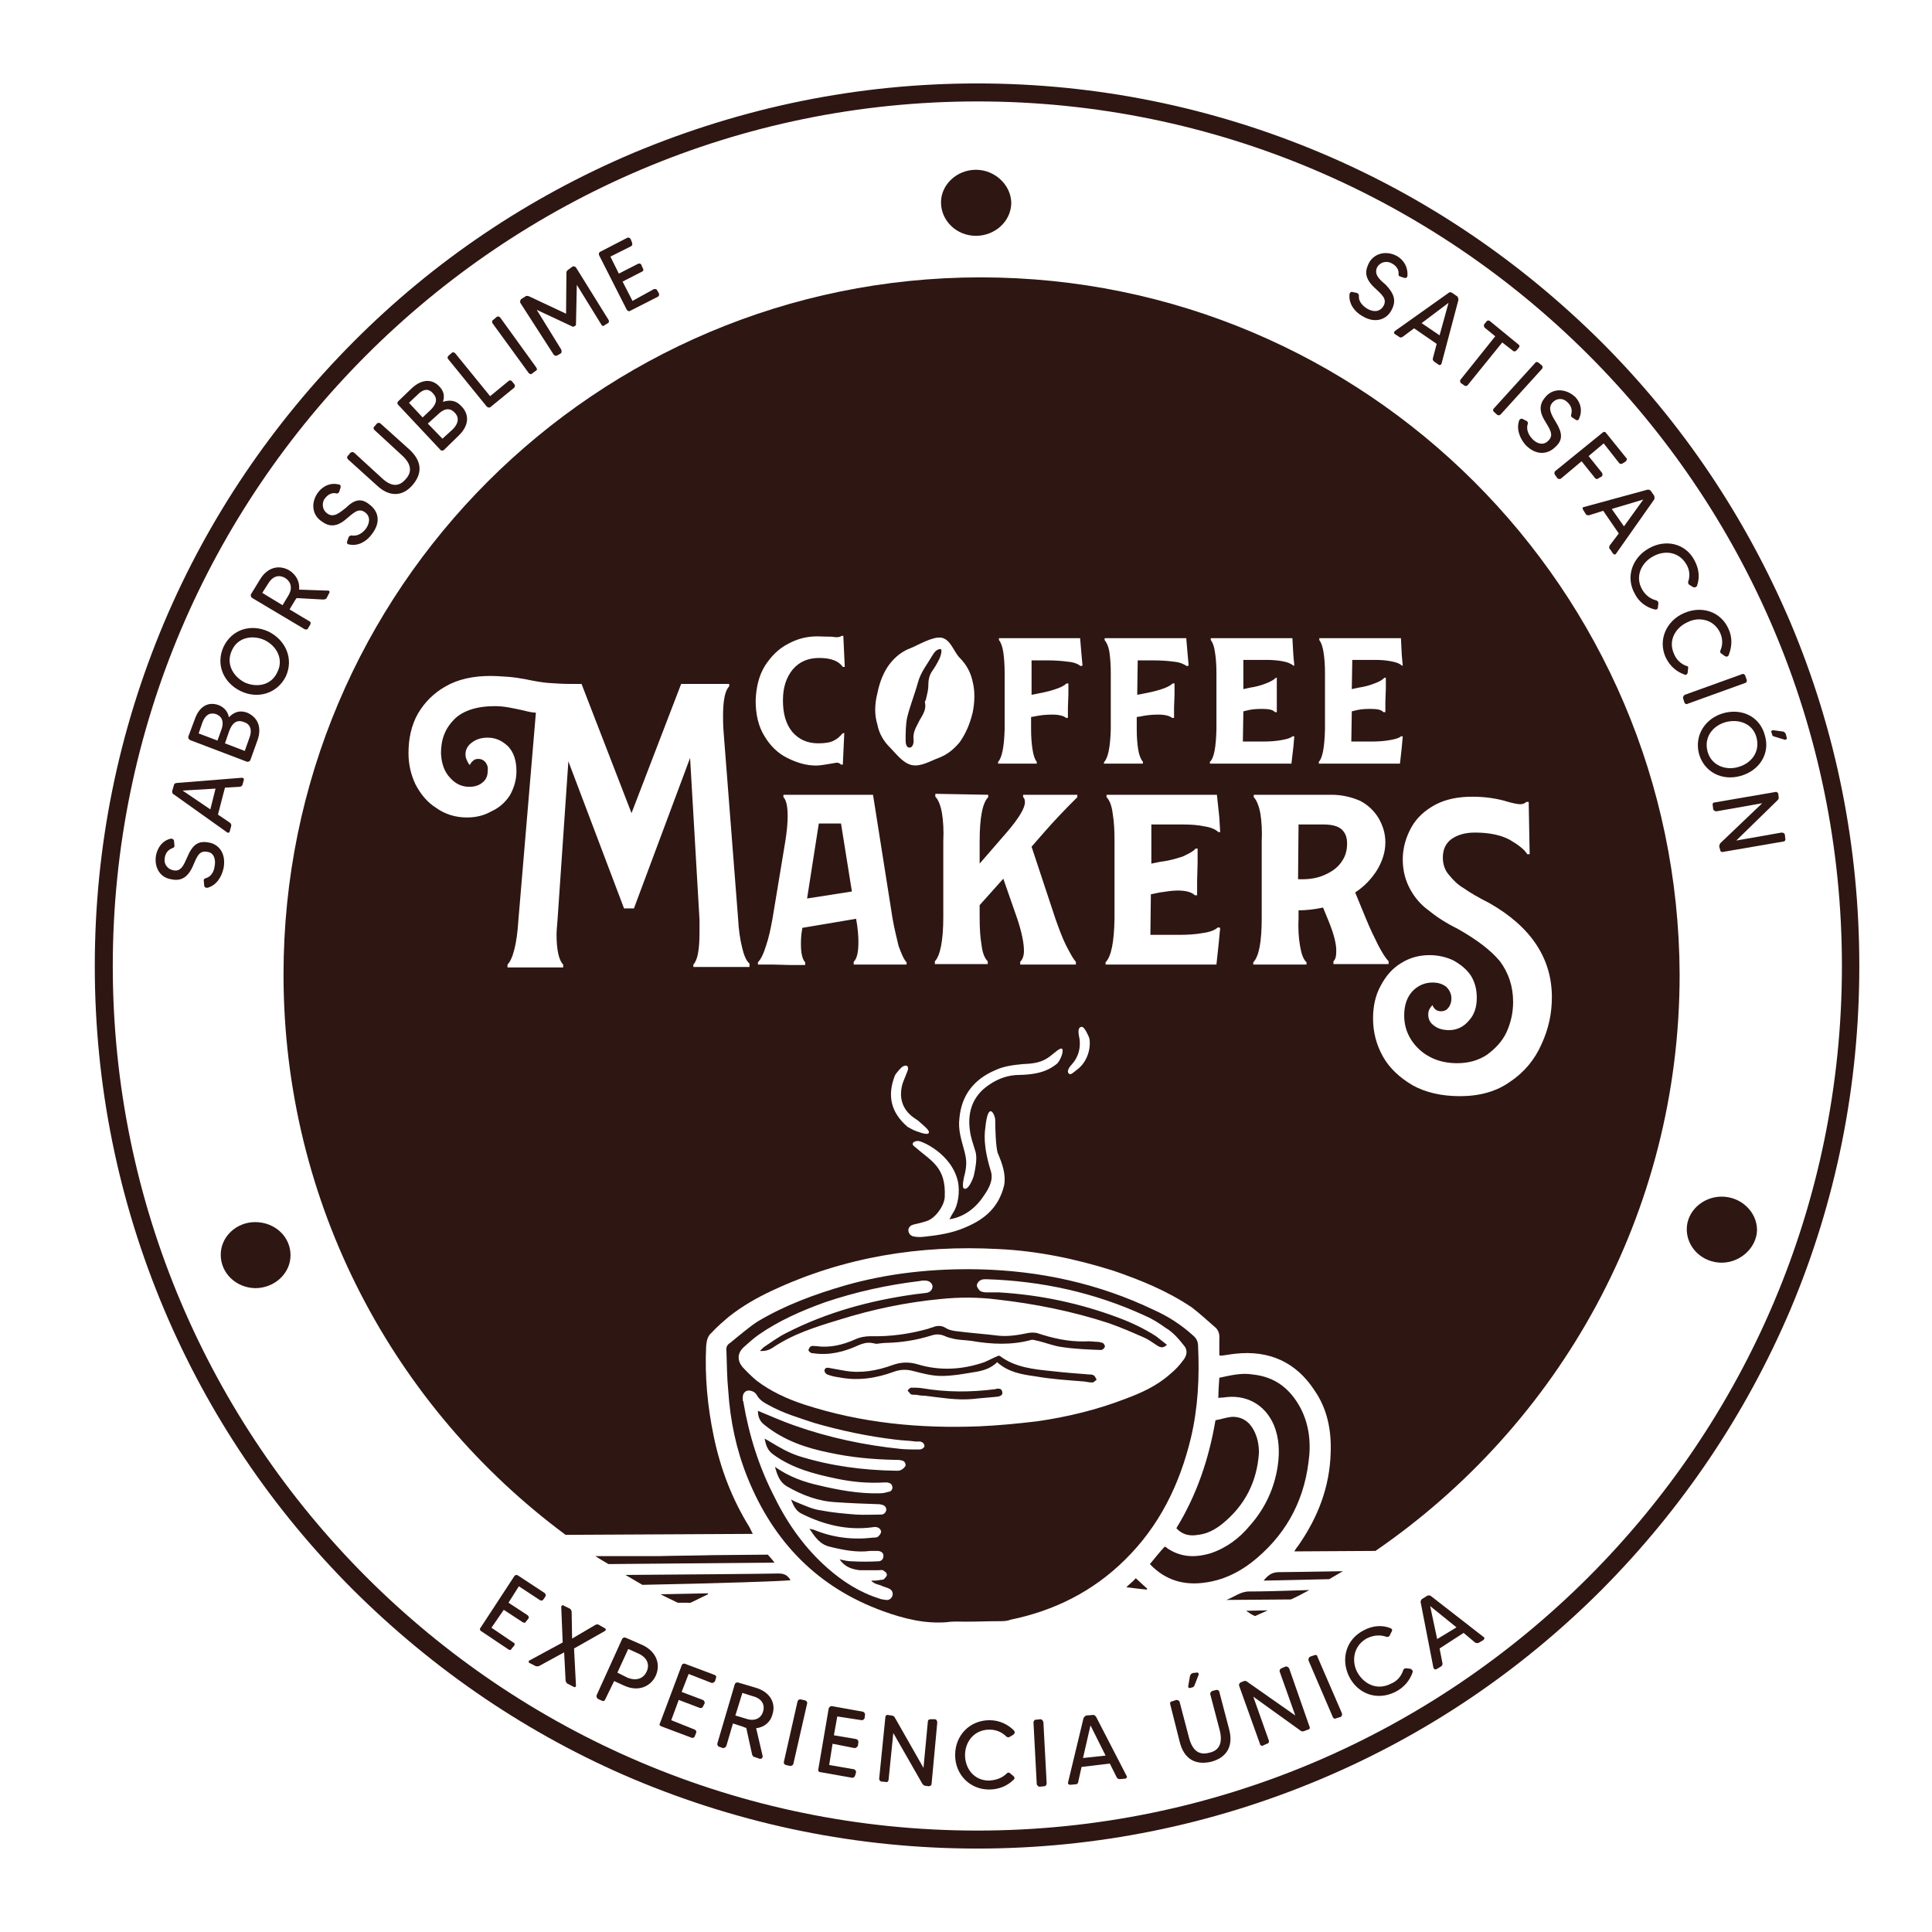 <?xml version="1.0" encoding="UTF-8"?>
<svg xmlns="http://www.w3.org/2000/svg" xmlns:xlink="http://www.w3.org/1999/xlink" width="16px" height="16px" viewBox="0 0 16 16" version="1.1">
<g id="surface1">
<path style=" stroke:none;fill-rule:nonzero;fill:rgb(18.039%,8.627%,7.059%);fill-opacity:1;" d="M 8.094 0.84 C 4.148 0.84 0.934 4.055 0.934 8 C 0.934 11.945 4.145 15.16 8.094 15.16 C 12.043 15.16 15.254 11.949 15.254 8 C 15.254 4.051 12.043 0.84 8.094 0.84 Z M 8.094 15.309 C 7.105 15.309 6.148 15.113 5.246 14.734 C 4.379 14.367 3.598 13.836 2.926 13.168 C 2.254 12.496 1.727 11.715 1.359 10.844 C 0.98 9.945 0.785 8.988 0.785 8 C 0.785 7.012 0.98 6.055 1.359 5.156 C 1.727 4.285 2.258 3.504 2.926 2.832 C 3.594 2.16 4.379 1.633 5.246 1.266 C 6.152 0.887 7.105 0.691 8.094 0.691 C 9.078 0.691 10.039 0.887 10.938 1.266 C 11.809 1.633 12.59 2.164 13.262 2.832 C 13.934 3.504 14.457 4.285 14.828 5.156 C 15.207 6.055 15.398 7.012 15.398 8 C 15.398 8.988 15.207 9.945 14.828 10.844 C 14.457 11.715 13.93 12.496 13.262 13.168 C 12.59 13.84 11.809 14.367 10.938 14.734 C 10.039 15.113 9.078 15.309 8.094 15.309 Z M 8.094 15.309 "/>
<path style=" stroke:none;fill-rule:nonzero;fill:rgb(18.039%,8.627%,7.059%);fill-opacity:1;" d="M 9.406 13.07 C 9.383 13.098 9.359 13.113 9.328 13.145 C 9.391 13.152 9.445 13.16 9.496 13.164 C 9.5 13.164 9.5 13.16 9.5 13.156 C 9.469 13.129 9.441 13.102 9.406 13.07 Z M 9.406 13.07 "/>
<path style=" stroke:none;fill-rule:nonzero;fill:rgb(18.039%,8.627%,7.059%);fill-opacity:1;" d="M 9.742 12.656 C 9.793 12.711 9.852 12.723 9.922 12.711 C 9.996 12.703 10.062 12.668 10.121 12.621 C 10.309 12.469 10.41 12.273 10.426 12.031 C 10.426 11.965 10.414 11.902 10.383 11.844 C 10.344 11.77 10.281 11.73 10.199 11.734 C 10.156 11.738 10.113 11.754 10.066 11.762 C 10.012 12.082 9.91 12.383 9.742 12.656 Z M 9.742 12.656 "/>
<path style=" stroke:none;fill-rule:nonzero;fill:rgb(18.039%,8.627%,7.059%);fill-opacity:1;" d="M 9.023 11.383 C 8.922 11.375 8.812 11.367 8.711 11.355 C 8.559 11.34 8.406 11.324 8.281 11.23 C 8.273 11.227 8.27 11.227 8.27 11.227 C 8.223 11.246 8.188 11.266 8.152 11.281 C 7.969 11.344 7.781 11.355 7.594 11.297 C 7.523 11.277 7.457 11.281 7.391 11.305 C 7.262 11.352 7.129 11.375 6.996 11.352 C 6.953 11.344 6.91 11.336 6.863 11.328 C 6.844 11.324 6.828 11.332 6.828 11.352 C 6.828 11.363 6.84 11.379 6.852 11.383 C 6.883 11.395 6.914 11.402 6.945 11.406 C 7.105 11.438 7.258 11.414 7.406 11.359 C 7.461 11.34 7.512 11.34 7.566 11.355 C 7.645 11.375 7.719 11.395 7.797 11.395 C 7.895 11.395 7.996 11.375 8.094 11.359 C 8.152 11.348 8.211 11.328 8.258 11.281 C 8.348 11.363 8.461 11.383 8.574 11.398 C 8.707 11.422 8.844 11.43 8.98 11.441 C 9.004 11.445 9.023 11.449 9.047 11.449 C 9.059 11.449 9.07 11.434 9.082 11.426 C 9.074 11.414 9.07 11.398 9.059 11.391 C 9.047 11.383 9.035 11.383 9.023 11.383 Z M 9.023 11.383 "/>
<path style=" stroke:none;fill-rule:nonzero;fill:rgb(18.039%,8.627%,7.059%);fill-opacity:1;" d="M 8.258 11.5 C 8.254 11.5 8.246 11.504 8.246 11.504 C 8.039 11.531 7.836 11.531 7.633 11.496 C 7.602 11.492 7.574 11.492 7.547 11.492 C 7.535 11.492 7.523 11.508 7.516 11.516 C 7.523 11.523 7.535 11.539 7.543 11.547 C 7.555 11.551 7.57 11.551 7.586 11.551 C 7.609 11.555 7.633 11.559 7.66 11.559 C 7.789 11.574 7.922 11.598 8.055 11.586 C 8.121 11.578 8.195 11.574 8.266 11.566 C 8.281 11.562 8.305 11.555 8.301 11.531 C 8.297 11.5 8.277 11.5 8.258 11.5 Z M 8.258 11.5 "/>
<path style=" stroke:none;fill-rule:nonzero;fill:rgb(18.039%,8.627%,7.059%);fill-opacity:1;" d="M 9.137 11.125 C 9.125 11.117 9.113 11.117 9.098 11.113 C 9.062 11.113 9.027 11.105 8.988 11.109 C 8.848 11.113 8.715 11.082 8.586 11.039 C 8.562 11.035 8.539 11.035 8.516 11.039 C 8.438 11.055 8.355 11.07 8.273 11.062 C 8.152 11.047 8.031 11.039 7.91 11.023 C 7.887 11.02 7.855 11.012 7.836 11 C 7.801 10.977 7.77 10.977 7.734 10.988 C 7.719 10.996 7.703 10.996 7.688 11.004 C 7.535 11.047 7.375 11.07 7.211 11.066 C 7.164 11.066 7.121 11.074 7.078 11.094 C 6.98 11.137 6.875 11.164 6.762 11.148 C 6.746 11.148 6.73 11.145 6.719 11.148 C 6.707 11.152 6.699 11.168 6.695 11.18 C 6.695 11.188 6.707 11.199 6.715 11.203 C 6.719 11.207 6.73 11.207 6.734 11.207 C 6.867 11.227 6.992 11.195 7.109 11.141 C 7.145 11.125 7.18 11.117 7.215 11.121 C 7.23 11.125 7.242 11.125 7.258 11.129 C 7.289 11.125 7.32 11.121 7.348 11.121 C 7.473 11.117 7.59 11.098 7.707 11.062 C 7.75 11.047 7.785 11.047 7.828 11.066 C 7.852 11.078 7.879 11.082 7.91 11.09 C 7.953 11.098 8 11.098 8.047 11.105 C 8.211 11.133 8.375 11.141 8.535 11.098 C 8.555 11.09 8.574 11.102 8.598 11.105 C 8.664 11.121 8.73 11.148 8.797 11.156 C 8.902 11.172 9.012 11.176 9.117 11.18 C 9.129 11.18 9.145 11.168 9.148 11.156 C 9.156 11.152 9.145 11.133 9.137 11.125 Z M 9.137 11.125 "/>
<path style=" stroke:none;fill-rule:nonzero;fill:rgb(18.039%,8.627%,7.059%);fill-opacity:1;" d="M 10.77 11.66 C 10.684 11.5 10.559 11.402 10.375 11.383 C 10.281 11.367 10.188 11.391 10.098 11.41 C 10.094 11.465 10.09 11.52 10.09 11.578 C 10.105 11.574 10.117 11.574 10.129 11.574 C 10.316 11.543 10.477 11.629 10.551 11.805 C 10.594 11.91 10.598 12.027 10.582 12.137 C 10.555 12.324 10.477 12.492 10.352 12.633 C 10.266 12.738 10.156 12.82 10.027 12.863 C 9.898 12.902 9.777 12.898 9.664 12.82 C 9.66 12.812 9.652 12.812 9.645 12.809 C 9.602 12.855 9.566 12.902 9.523 12.953 C 9.652 13.09 9.812 13.133 9.988 13.105 C 10.125 13.086 10.25 13.027 10.363 12.941 C 10.633 12.73 10.793 12.453 10.836 12.113 C 10.859 11.957 10.844 11.801 10.77 11.66 Z M 10.77 11.66 "/>
<path style=" stroke:none;fill-rule:nonzero;fill:rgb(18.039%,8.627%,7.059%);fill-opacity:1;" d="M 10.465 13.09 L 11.008 13.078 C 11.047 13.055 11.082 13.035 11.121 13.012 C 10.871 13.016 10.664 13.02 10.582 13.02 C 10.527 13.023 10.496 13.051 10.465 13.09 Z M 10.465 13.09 "/>
<path style=" stroke:none;fill-rule:nonzero;fill:rgb(18.039%,8.627%,7.059%);fill-opacity:1;" d="M 10.32 13.34 C 10.344 13.355 10.367 13.375 10.395 13.383 C 10.43 13.367 10.465 13.352 10.5 13.336 Z M 10.32 13.34 "/>
<path style=" stroke:none;fill-rule:nonzero;fill:rgb(18.039%,8.627%,7.059%);fill-opacity:1;" d="M 10.344 13.18 C 10.273 13.18 10.219 13.227 10.156 13.25 L 10.691 13.246 C 10.742 13.223 10.793 13.195 10.844 13.168 C 10.621 13.176 10.438 13.18 10.344 13.18 Z M 10.344 13.18 "/>
<path style=" stroke:none;fill-rule:nonzero;fill:rgb(18.039%,8.627%,7.059%);fill-opacity:1;" d="M 5.457 12.887 C 5.41 12.887 5.191 12.887 4.93 12.887 C 4.965 12.91 5 12.93 5.039 12.953 L 6.414 12.941 C 6.395 12.914 6.375 12.895 6.359 12.875 L 5.906 12.879 C 5.758 12.883 5.609 12.883 5.457 12.887 Z M 5.457 12.887 "/>
<path style=" stroke:none;fill-rule:nonzero;fill:rgb(18.039%,8.627%,7.059%);fill-opacity:1;" d="M 5.734 13.266 C 5.777 13.246 5.82 13.223 5.863 13.203 C 5.863 13.199 5.863 13.199 5.863 13.195 L 5.469 13.203 C 5.516 13.227 5.566 13.25 5.613 13.273 C 5.652 13.273 5.68 13.273 5.695 13.273 C 5.707 13.277 5.723 13.273 5.734 13.266 Z M 5.734 13.266 "/>
<path style=" stroke:none;fill-rule:nonzero;fill:rgb(18.039%,8.627%,7.059%);fill-opacity:1;" d="M 5.18 13.043 C 5.227 13.07 5.273 13.098 5.32 13.125 C 5.93 13.113 6.523 13.094 6.547 13.086 C 6.523 13.047 6.496 13.031 6.449 13.031 C 6.238 13.035 5.695 13.039 5.18 13.043 Z M 5.18 13.043 "/>
<path style=" stroke:none;fill-rule:nonzero;fill:rgb(18.039%,8.627%,7.059%);fill-opacity:1;" d="M 9.801 11.262 C 9.77 11.305 9.734 11.344 9.691 11.379 C 9.582 11.477 9.453 11.535 9.316 11.586 C 9.082 11.676 8.84 11.734 8.594 11.77 C 8.434 11.789 8.273 11.805 8.113 11.812 C 7.617 11.832 7.133 11.785 6.664 11.633 C 6.52 11.586 6.383 11.523 6.266 11.434 C 6.223 11.398 6.184 11.359 6.148 11.32 C 6.105 11.266 6.105 11.207 6.16 11.156 C 6.199 11.121 6.238 11.086 6.281 11.055 C 6.449 10.938 6.637 10.855 6.832 10.785 C 7.086 10.699 7.348 10.641 7.617 10.609 C 7.633 10.605 7.648 10.605 7.66 10.605 C 7.695 10.605 7.719 10.625 7.723 10.652 C 7.723 10.68 7.703 10.703 7.672 10.707 C 7.641 10.711 7.609 10.715 7.574 10.719 C 7.207 10.77 6.848 10.867 6.512 11.039 C 6.449 11.07 6.391 11.113 6.332 11.152 C 6.32 11.16 6.309 11.172 6.293 11.188 C 6.34 11.191 6.367 11.18 6.395 11.164 C 6.566 11.047 6.758 10.988 6.949 10.93 C 7.223 10.844 7.504 10.785 7.789 10.758 C 7.945 10.742 8.102 10.742 8.258 10.762 C 8.57 10.797 8.879 10.859 9.18 10.957 C 9.281 10.992 9.379 11.035 9.477 11.078 C 9.512 11.094 9.543 11.117 9.574 11.137 C 9.602 11.156 9.629 11.172 9.664 11.137 C 9.633 11.113 9.605 11.09 9.574 11.066 C 9.477 11.004 9.371 10.953 9.266 10.914 C 8.945 10.793 8.613 10.723 8.273 10.703 C 8.238 10.703 8.203 10.703 8.168 10.703 C 8.152 10.703 8.129 10.699 8.117 10.691 C 8.105 10.68 8.09 10.66 8.09 10.645 C 8.09 10.629 8.105 10.609 8.121 10.602 C 8.133 10.594 8.152 10.594 8.172 10.594 C 8.625 10.609 9.062 10.703 9.48 10.895 C 9.543 10.922 9.598 10.957 9.652 10.996 C 9.719 11.035 9.766 11.094 9.812 11.152 C 9.836 11.188 9.828 11.227 9.801 11.262 Z M 7.613 12.004 C 7.562 12.004 7.512 12.004 7.465 12 C 7.16 11.969 6.863 11.906 6.578 11.805 C 6.477 11.77 6.383 11.727 6.277 11.684 C 6.277 11.727 6.289 11.77 6.332 11.801 C 6.492 11.93 6.676 11.992 6.871 12.031 C 7.051 12.07 7.23 12.086 7.414 12.09 C 7.434 12.09 7.449 12.09 7.465 12.094 C 7.488 12.098 7.5 12.113 7.5 12.137 C 7.496 12.148 7.48 12.164 7.465 12.172 C 7.453 12.18 7.438 12.18 7.422 12.18 C 7.148 12.176 6.879 12.141 6.617 12.059 C 6.531 12.031 6.457 11.988 6.379 11.941 C 6.367 11.934 6.355 11.926 6.332 11.914 C 6.344 11.969 6.355 12.012 6.406 12.047 C 6.562 12.16 6.742 12.207 6.93 12.246 C 7.059 12.273 7.188 12.285 7.324 12.277 C 7.332 12.277 7.34 12.277 7.348 12.277 C 7.371 12.281 7.387 12.289 7.391 12.316 C 7.391 12.34 7.375 12.355 7.355 12.355 C 7.332 12.363 7.309 12.367 7.281 12.367 C 7.113 12.371 6.945 12.34 6.781 12.301 C 6.656 12.273 6.535 12.23 6.418 12.148 C 6.438 12.219 6.457 12.273 6.516 12.309 C 6.645 12.383 6.777 12.434 6.93 12.441 C 7.043 12.449 7.156 12.453 7.273 12.457 C 7.281 12.457 7.289 12.457 7.301 12.461 C 7.324 12.465 7.34 12.48 7.34 12.504 C 7.336 12.527 7.32 12.543 7.297 12.543 C 7.227 12.543 7.156 12.547 7.09 12.543 C 6.988 12.535 6.895 12.527 6.797 12.508 C 6.734 12.5 6.676 12.473 6.617 12.449 C 6.598 12.441 6.578 12.434 6.551 12.418 C 6.574 12.477 6.594 12.516 6.645 12.539 C 6.828 12.629 7.02 12.676 7.227 12.648 C 7.238 12.645 7.25 12.645 7.262 12.648 C 7.281 12.652 7.297 12.668 7.297 12.688 C 7.293 12.703 7.281 12.719 7.27 12.727 C 7.258 12.734 7.242 12.734 7.23 12.734 C 7.062 12.754 6.895 12.734 6.738 12.668 C 6.73 12.668 6.723 12.664 6.703 12.66 C 6.75 12.73 6.789 12.789 6.871 12.809 C 6.98 12.836 7.094 12.859 7.207 12.844 C 7.227 12.844 7.246 12.844 7.266 12.844 C 7.297 12.844 7.32 12.863 7.316 12.887 C 7.316 12.914 7.297 12.93 7.273 12.93 C 7.199 12.934 7.125 12.934 7.055 12.93 C 7.02 12.93 6.988 12.922 6.953 12.914 C 6.996 12.977 7.055 12.996 7.121 13.004 C 7.172 13.004 7.223 13.004 7.273 13.004 C 7.285 13.004 7.301 13 7.312 13.004 C 7.324 13.012 7.344 13.023 7.344 13.039 C 7.348 13.051 7.332 13.066 7.32 13.078 C 7.309 13.086 7.293 13.082 7.281 13.086 C 7.262 13.09 7.242 13.09 7.215 13.09 C 7.238 13.117 7.27 13.121 7.293 13.129 C 7.316 13.141 7.34 13.145 7.363 13.156 C 7.387 13.168 7.398 13.188 7.391 13.215 C 7.383 13.238 7.363 13.254 7.336 13.25 C 7.316 13.246 7.297 13.246 7.281 13.238 C 7.121 13.188 6.98 13.098 6.855 12.988 C 6.668 12.824 6.523 12.621 6.414 12.398 C 6.285 12.148 6.203 11.887 6.156 11.609 C 6.156 11.609 6.156 11.602 6.152 11.602 C 6.148 11.551 6.156 11.535 6.18 11.52 C 6.207 11.508 6.25 11.523 6.266 11.551 C 6.289 11.594 6.328 11.617 6.367 11.637 C 6.484 11.703 6.617 11.742 6.746 11.785 C 6.965 11.848 7.188 11.895 7.414 11.922 C 7.473 11.93 7.527 11.93 7.582 11.938 C 7.594 11.938 7.609 11.938 7.621 11.938 C 7.645 11.945 7.656 11.957 7.656 11.98 C 7.652 11.988 7.637 12.004 7.613 12.004 Z M 9.883 11.062 C 9.785 10.973 9.676 10.902 9.555 10.848 C 9.098 10.629 8.609 10.523 8.105 10.512 C 7.73 10.504 7.359 10.543 7 10.645 C 6.746 10.719 6.5 10.809 6.273 10.945 C 6.195 10.996 6.121 11.062 6.047 11.121 C 6.02 11.137 6.012 11.16 6.016 11.188 C 6.02 11.297 6.02 11.406 6.031 11.516 C 6.047 11.766 6.098 12.008 6.191 12.238 C 6.406 12.77 6.773 13.148 7.316 13.344 C 7.488 13.406 7.66 13.449 7.844 13.434 C 7.895 13.426 7.945 13.43 7.996 13.43 C 8.09 13.43 8.18 13.426 8.273 13.426 C 8.305 13.426 8.34 13.426 8.367 13.414 C 8.73 13.34 9.051 13.18 9.316 12.918 C 9.602 12.637 9.77 12.293 9.863 11.906 C 9.922 11.656 9.934 11.402 9.922 11.148 C 9.922 11.113 9.91 11.086 9.883 11.062 Z M 9.883 11.062 "/>
<path style=" stroke:none;fill-rule:nonzero;fill:rgb(18.039%,8.627%,7.059%);fill-opacity:1;" d="M 6.781 6.82 L 6.684 7.441 L 7.055 7.383 L 6.965 6.82 Z M 6.781 6.82 "/>
<path style=" stroke:none;fill-rule:nonzero;fill:rgb(18.039%,8.627%,7.059%);fill-opacity:1;" d="M 7.688 5.676 C 7.688 5.633 7.695 5.594 7.719 5.559 C 7.742 5.527 7.762 5.492 7.777 5.461 C 7.785 5.449 7.812 5.371 7.785 5.375 C 7.754 5.379 7.738 5.402 7.723 5.426 C 7.68 5.5 7.625 5.566 7.602 5.652 C 7.574 5.754 7.535 5.848 7.512 5.945 C 7.5 6.008 7.5 6.074 7.5 6.137 C 7.5 6.16 7.508 6.188 7.527 6.191 C 7.551 6.195 7.562 6.172 7.566 6.148 C 7.566 6.141 7.566 6.133 7.566 6.129 C 7.559 6.078 7.578 6.035 7.602 5.992 C 7.625 5.938 7.676 5.891 7.66 5.816 C 7.656 5.809 7.668 5.801 7.668 5.793 C 7.676 5.754 7.688 5.719 7.688 5.676 Z M 7.688 5.676 "/>
<path style=" stroke:none;fill-rule:nonzero;fill:rgb(18.039%,8.627%,7.059%);fill-opacity:1;" d="M 12.508 8.957 C 12.395 9.039 12.254 9.078 12.09 9.078 C 11.938 9.078 11.805 9.047 11.699 8.988 C 11.594 8.926 11.508 8.848 11.453 8.75 C 11.398 8.652 11.371 8.547 11.371 8.434 C 11.371 8.332 11.391 8.242 11.434 8.164 C 11.477 8.082 11.531 8.02 11.602 7.977 C 11.676 7.93 11.754 7.91 11.84 7.91 C 11.91 7.91 11.977 7.926 12.035 7.953 C 12.098 7.988 12.145 8.027 12.18 8.078 C 12.215 8.133 12.23 8.195 12.23 8.262 C 12.23 8.34 12.211 8.402 12.164 8.453 C 12.121 8.504 12.066 8.531 12 8.531 C 11.953 8.531 11.91 8.52 11.879 8.496 C 11.844 8.473 11.828 8.441 11.828 8.402 C 11.828 8.375 11.836 8.352 11.863 8.324 C 11.875 8.355 11.898 8.375 11.934 8.375 C 11.957 8.375 11.98 8.367 11.996 8.344 C 12.012 8.324 12.02 8.297 12.02 8.27 C 12.02 8.23 12.004 8.199 11.977 8.172 C 11.945 8.148 11.91 8.137 11.863 8.137 C 11.801 8.137 11.746 8.16 11.699 8.207 C 11.652 8.258 11.629 8.324 11.629 8.41 C 11.629 8.484 11.648 8.551 11.688 8.613 C 11.727 8.672 11.777 8.719 11.844 8.754 C 11.91 8.789 11.988 8.805 12.066 8.805 C 12.164 8.805 12.246 8.781 12.316 8.734 C 12.383 8.684 12.441 8.625 12.477 8.547 C 12.512 8.469 12.531 8.387 12.531 8.297 C 12.531 8.168 12.492 8.055 12.422 7.961 C 12.348 7.871 12.23 7.781 12.07 7.691 C 11.977 7.645 11.898 7.594 11.836 7.543 C 11.77 7.496 11.719 7.438 11.68 7.367 C 11.641 7.297 11.617 7.215 11.617 7.117 C 11.617 7.02 11.645 6.93 11.688 6.852 C 11.734 6.77 11.801 6.711 11.887 6.664 C 11.977 6.617 12.078 6.598 12.195 6.598 C 12.285 6.598 12.371 6.609 12.449 6.629 C 12.523 6.652 12.57 6.66 12.586 6.66 L 12.594 6.66 C 12.613 6.66 12.629 6.652 12.641 6.641 L 12.66 6.641 L 12.668 7.074 L 12.648 7.074 C 12.625 7.035 12.574 6.996 12.5 6.953 C 12.426 6.914 12.328 6.895 12.215 6.895 C 12.133 6.895 12.07 6.914 12.02 6.949 C 11.973 6.984 11.949 7.035 11.949 7.102 C 11.949 7.156 11.965 7.207 12 7.246 C 12.035 7.289 12.074 7.328 12.121 7.355 C 12.172 7.391 12.238 7.43 12.336 7.48 C 12.68 7.676 12.852 7.938 12.852 8.258 C 12.852 8.395 12.824 8.523 12.766 8.648 C 12.711 8.773 12.625 8.879 12.508 8.957 Z M 11 7.621 L 10.957 7.516 C 10.887 7.531 10.816 7.539 10.754 7.539 L 10.754 7.602 C 10.75 7.688 10.754 7.762 10.766 7.832 C 10.777 7.898 10.793 7.945 10.82 7.969 L 10.82 7.988 L 10.379 7.988 L 10.379 7.969 C 10.426 7.922 10.449 7.801 10.449 7.602 L 10.449 6.969 C 10.453 6.883 10.449 6.809 10.438 6.738 C 10.426 6.672 10.406 6.625 10.383 6.602 L 10.383 6.582 L 11.027 6.582 C 11.117 6.582 11.195 6.602 11.266 6.633 C 11.332 6.668 11.383 6.719 11.418 6.777 C 11.453 6.84 11.473 6.902 11.473 6.977 C 11.473 7.055 11.449 7.129 11.406 7.203 C 11.359 7.277 11.301 7.34 11.223 7.391 L 11.316 7.617 C 11.348 7.695 11.383 7.766 11.414 7.828 C 11.449 7.895 11.477 7.938 11.5 7.961 L 11.5 7.984 L 11.043 7.984 L 11.043 7.961 C 11.059 7.945 11.066 7.922 11.066 7.887 C 11.07 7.824 11.047 7.734 11 7.621 Z M 10.02 6.324 L 10.02 6.309 C 10.055 6.277 10.07 6.188 10.074 6.039 L 10.074 5.574 C 10.074 5.508 10.07 5.453 10.062 5.402 C 10.055 5.352 10.043 5.32 10.027 5.301 L 10.027 5.285 L 10.703 5.285 L 10.711 5.426 L 10.719 5.512 L 10.711 5.512 C 10.691 5.496 10.664 5.484 10.625 5.477 C 10.586 5.469 10.539 5.465 10.488 5.465 L 10.297 5.465 L 10.297 5.707 L 10.352 5.695 C 10.398 5.688 10.445 5.676 10.484 5.66 C 10.523 5.645 10.551 5.629 10.566 5.613 L 10.574 5.613 L 10.574 5.898 L 10.559 5.898 C 10.543 5.879 10.512 5.871 10.457 5.871 C 10.426 5.871 10.387 5.871 10.348 5.879 L 10.297 5.891 L 10.293 6.141 L 10.465 6.141 C 10.52 6.141 10.57 6.137 10.613 6.129 C 10.656 6.121 10.688 6.113 10.703 6.098 L 10.719 6.098 L 10.711 6.188 L 10.695 6.324 Z M 9.609 7.137 C 9.676 7.129 9.734 7.113 9.793 7.094 C 9.844 7.07 9.883 7.051 9.902 7.027 L 9.918 7.027 L 9.918 7.148 L 9.914 7.297 L 9.914 7.414 L 9.895 7.414 C 9.871 7.391 9.828 7.375 9.754 7.375 C 9.707 7.375 9.66 7.383 9.605 7.391 L 9.531 7.406 L 9.527 7.742 L 9.762 7.742 C 9.836 7.742 9.902 7.738 9.961 7.727 C 10.02 7.719 10.062 7.703 10.086 7.68 L 10.105 7.684 L 10.094 7.801 L 10.074 7.988 L 9.156 7.988 L 9.156 7.969 C 9.203 7.922 9.227 7.801 9.23 7.602 L 9.23 6.969 C 9.23 6.883 9.227 6.809 9.215 6.738 C 9.207 6.672 9.188 6.625 9.164 6.602 L 9.164 6.582 L 10.078 6.582 L 10.098 6.77 L 10.105 6.891 L 10.09 6.891 C 10.07 6.871 10.031 6.852 9.977 6.844 C 9.922 6.832 9.863 6.828 9.793 6.828 L 9.535 6.828 L 9.535 7.152 Z M 9.145 6.309 C 9.176 6.277 9.195 6.188 9.199 6.039 L 9.199 5.574 C 9.199 5.508 9.195 5.453 9.188 5.402 C 9.18 5.352 9.164 5.32 9.148 5.301 L 9.148 5.285 L 9.824 5.285 L 9.836 5.426 L 9.844 5.512 L 9.828 5.516 C 9.805 5.5 9.77 5.484 9.723 5.48 C 9.672 5.473 9.617 5.469 9.551 5.469 L 9.422 5.469 L 9.418 5.754 L 9.441 5.75 C 9.504 5.738 9.559 5.727 9.609 5.711 C 9.66 5.695 9.691 5.68 9.711 5.66 L 9.727 5.66 L 9.727 5.75 L 9.723 5.859 L 9.723 5.945 L 9.707 5.945 C 9.688 5.93 9.652 5.918 9.594 5.918 C 9.547 5.918 9.496 5.922 9.441 5.934 L 9.414 5.938 L 9.414 6.039 C 9.414 6.102 9.418 6.156 9.426 6.207 C 9.434 6.258 9.449 6.289 9.465 6.309 L 9.465 6.324 L 9.141 6.324 Z M 8.914 8.863 C 8.887 8.883 8.867 8.906 8.852 8.891 C 8.828 8.871 8.863 8.828 8.879 8.812 C 8.93 8.754 8.949 8.684 8.941 8.609 C 8.938 8.586 8.914 8.508 8.957 8.504 C 8.98 8.5 9.012 8.574 9.02 8.594 C 9.035 8.648 9.023 8.785 8.914 8.863 Z M 8.75 8.812 C 8.703 8.848 8.633 8.898 8.445 8.902 C 8.352 8.902 8.27 8.93 8.191 8.984 C 8.062 9.07 8.012 9.199 8.031 9.352 C 8.039 9.422 8.055 9.457 8.074 9.523 C 8.09 9.566 8.09 9.621 8.066 9.73 C 8.062 9.754 8.016 9.871 7.98 9.84 C 7.965 9.824 7.984 9.742 7.992 9.715 C 8.008 9.637 8.004 9.598 7.984 9.523 C 7.961 9.438 7.934 9.355 7.945 9.266 C 7.961 9.07 8.066 8.938 8.242 8.863 C 8.316 8.828 8.395 8.82 8.473 8.812 C 8.555 8.809 8.633 8.801 8.703 8.742 C 8.73 8.723 8.785 8.668 8.797 8.688 C 8.812 8.707 8.777 8.793 8.75 8.812 Z M 8.316 9.816 C 8.273 9.992 8.164 10.094 7.996 10.164 C 7.891 10.211 7.77 10.23 7.656 10.242 C 7.617 10.246 7.594 10.246 7.559 10.238 C 7.535 10.23 7.52 10.207 7.523 10.18 C 7.531 10.156 7.543 10.148 7.566 10.141 C 7.602 10.133 7.637 10.125 7.672 10.113 C 7.742 10.094 7.82 9.988 7.824 9.914 C 7.836 9.66 7.711 9.617 7.57 9.492 C 7.543 9.473 7.566 9.449 7.602 9.449 C 7.625 9.445 7.883 9.551 7.934 9.789 C 7.949 9.867 7.938 9.977 7.891 10.047 C 7.883 10.059 7.875 10.074 7.863 10.098 C 7.961 10.082 8.066 10.027 8.148 9.902 C 8.188 9.844 8.227 9.777 8.207 9.703 C 8.137 9.48 8.156 9.375 8.16 9.34 C 8.184 9.102 8.242 9.238 8.242 9.273 C 8.242 9.34 8.246 9.492 8.262 9.547 C 8.301 9.637 8.332 9.727 8.316 9.816 Z M 7.41 8.91 C 7.414 8.895 7.465 8.836 7.477 8.832 C 7.508 8.816 7.523 8.828 7.52 8.855 C 7.516 8.875 7.477 8.961 7.473 8.98 C 7.441 9.098 7.477 9.199 7.582 9.266 C 7.594 9.273 7.605 9.281 7.613 9.289 C 7.633 9.309 7.707 9.363 7.691 9.383 C 7.68 9.406 7.586 9.367 7.566 9.359 C 7.551 9.352 7.531 9.34 7.516 9.332 C 7.375 9.211 7.348 9.07 7.41 8.91 Z M 7.07 7.988 L 7.07 7.965 C 7.098 7.938 7.109 7.883 7.109 7.801 C 7.109 7.754 7.105 7.691 7.09 7.609 L 6.645 7.684 C 6.633 7.746 6.633 7.793 6.633 7.82 C 6.633 7.895 6.645 7.945 6.668 7.969 L 6.668 7.992 L 6.551 7.992 L 6.398 7.988 L 6.277 7.988 L 6.277 7.969 C 6.301 7.945 6.324 7.898 6.344 7.832 C 6.367 7.766 6.383 7.688 6.398 7.605 L 6.504 6.965 C 6.516 6.887 6.523 6.82 6.523 6.758 C 6.523 6.68 6.512 6.625 6.488 6.602 L 6.488 6.582 L 7.23 6.582 L 7.391 7.602 C 7.406 7.691 7.426 7.766 7.441 7.832 C 7.465 7.898 7.484 7.945 7.508 7.969 L 7.508 7.988 Z M 6.336 5.512 C 6.387 5.434 6.449 5.371 6.527 5.332 C 6.605 5.289 6.684 5.27 6.77 5.27 C 6.793 5.27 6.836 5.273 6.887 5.273 C 6.91 5.277 6.926 5.277 6.93 5.277 C 6.949 5.277 6.961 5.273 6.969 5.266 L 6.984 5.266 L 6.996 5.523 L 6.98 5.523 C 6.945 5.473 6.879 5.449 6.785 5.449 C 6.691 5.449 6.621 5.48 6.566 5.543 C 6.512 5.609 6.484 5.691 6.484 5.801 C 6.484 5.91 6.508 5.996 6.562 6.062 C 6.617 6.125 6.688 6.156 6.777 6.156 C 6.836 6.156 6.879 6.148 6.906 6.133 C 6.938 6.117 6.957 6.098 6.977 6.074 L 6.992 6.07 L 6.98 6.332 L 6.965 6.332 C 6.957 6.324 6.945 6.316 6.93 6.316 C 6.926 6.316 6.91 6.32 6.883 6.324 C 6.832 6.332 6.793 6.34 6.758 6.34 C 6.676 6.34 6.598 6.316 6.52 6.277 C 6.441 6.238 6.379 6.176 6.332 6.098 C 6.281 6.016 6.258 5.918 6.258 5.801 C 6.262 5.691 6.285 5.594 6.336 5.512 Z M 6.207 8.008 L 5.742 8.008 L 5.742 7.988 C 5.777 7.953 5.793 7.863 5.793 7.723 C 5.793 7.676 5.793 7.645 5.793 7.617 L 5.715 6.277 L 5.25 7.523 L 5.168 7.523 L 4.707 6.305 L 4.617 7.621 C 4.613 7.672 4.609 7.711 4.609 7.734 C 4.609 7.871 4.629 7.953 4.664 7.988 L 4.664 8.012 L 4.203 8.012 L 4.203 7.988 C 4.246 7.945 4.281 7.82 4.293 7.621 L 4.438 5.902 C 4.414 5.902 4.379 5.895 4.332 5.883 C 4.297 5.875 4.258 5.867 4.215 5.859 C 4.176 5.852 4.137 5.848 4.098 5.848 C 3.945 5.848 3.832 5.887 3.762 5.957 C 3.688 6.031 3.652 6.121 3.652 6.238 C 3.656 6.324 3.68 6.391 3.727 6.441 C 3.773 6.492 3.824 6.516 3.887 6.516 C 3.93 6.516 3.969 6.504 3.996 6.48 C 4.027 6.457 4.039 6.422 4.039 6.383 C 4.043 6.352 4.035 6.332 4.02 6.312 C 4.008 6.297 3.988 6.285 3.961 6.285 C 3.945 6.285 3.93 6.289 3.922 6.297 C 3.906 6.309 3.898 6.32 3.891 6.336 C 3.883 6.328 3.875 6.316 3.867 6.297 C 3.859 6.281 3.855 6.266 3.855 6.246 C 3.855 6.207 3.875 6.172 3.91 6.148 C 3.945 6.121 3.988 6.109 4.039 6.109 C 4.105 6.109 4.156 6.133 4.207 6.18 C 4.254 6.23 4.277 6.297 4.277 6.387 C 4.277 6.457 4.258 6.523 4.223 6.586 C 4.184 6.645 4.137 6.688 4.07 6.719 C 4.008 6.754 3.941 6.77 3.867 6.77 C 3.77 6.77 3.684 6.742 3.613 6.691 C 3.539 6.645 3.484 6.578 3.441 6.496 C 3.402 6.414 3.383 6.328 3.383 6.238 C 3.383 6.117 3.406 6.008 3.461 5.91 C 3.516 5.816 3.594 5.738 3.691 5.684 C 3.793 5.625 3.918 5.598 4.062 5.598 C 4.109 5.598 4.156 5.602 4.207 5.605 C 4.258 5.609 4.309 5.617 4.352 5.625 C 4.426 5.641 4.492 5.652 4.543 5.656 C 4.598 5.66 4.66 5.664 4.727 5.664 L 4.816 5.664 L 5.23 6.734 L 5.641 5.664 L 6.039 5.664 L 6.039 5.684 C 6.004 5.719 5.988 5.801 5.988 5.93 C 5.988 5.957 5.988 6 5.992 6.055 L 6.113 7.613 C 6.117 7.699 6.129 7.777 6.145 7.844 C 6.16 7.91 6.18 7.957 6.207 7.98 Z M 7.266 5.742 C 7.285 5.645 7.32 5.562 7.367 5.5 C 7.418 5.434 7.477 5.391 7.543 5.367 C 7.609 5.34 7.723 5.27 7.797 5.281 C 7.875 5.297 7.898 5.398 7.949 5.449 C 8 5.5 8.039 5.566 8.055 5.645 C 8.074 5.719 8.074 5.809 8.055 5.902 C 8.031 6 7.996 6.078 7.949 6.145 C 7.898 6.207 7.844 6.25 7.773 6.277 C 7.707 6.301 7.625 6.352 7.551 6.336 C 7.477 6.32 7.422 6.242 7.371 6.191 C 7.32 6.141 7.281 6.078 7.266 6 C 7.242 5.922 7.242 5.836 7.266 5.742 Z M 8.184 6.582 L 8.184 6.602 C 8.137 6.648 8.113 6.77 8.113 6.969 L 8.113 7.152 L 8.336 6.895 C 8.438 6.777 8.488 6.691 8.488 6.645 C 8.488 6.625 8.484 6.609 8.473 6.602 L 8.473 6.582 L 8.922 6.582 L 8.922 6.602 C 8.82 6.703 8.727 6.801 8.645 6.895 L 8.543 7.012 L 8.742 7.613 C 8.77 7.691 8.797 7.766 8.828 7.828 C 8.863 7.895 8.887 7.941 8.91 7.965 L 8.91 7.988 L 8.449 7.988 L 8.449 7.965 C 8.469 7.945 8.48 7.914 8.48 7.875 C 8.48 7.809 8.461 7.719 8.426 7.613 L 8.309 7.277 L 8.113 7.496 L 8.113 7.594 C 8.113 7.684 8.117 7.758 8.129 7.828 C 8.137 7.895 8.156 7.938 8.18 7.961 L 8.18 7.984 L 7.742 7.984 L 7.742 7.961 C 7.785 7.918 7.812 7.793 7.812 7.594 L 7.812 6.965 C 7.816 6.879 7.812 6.801 7.801 6.734 C 7.789 6.668 7.77 6.621 7.746 6.598 L 7.746 6.574 Z M 8.266 6.309 C 8.297 6.277 8.316 6.188 8.32 6.039 L 8.32 5.574 C 8.32 5.508 8.316 5.453 8.309 5.402 C 8.301 5.352 8.289 5.32 8.273 5.301 L 8.273 5.285 L 8.945 5.285 L 8.957 5.426 L 8.965 5.512 L 8.949 5.516 C 8.93 5.5 8.895 5.484 8.844 5.48 C 8.793 5.473 8.738 5.469 8.676 5.469 L 8.543 5.469 L 8.543 5.754 L 8.566 5.75 C 8.625 5.738 8.684 5.727 8.73 5.711 C 8.781 5.695 8.812 5.68 8.832 5.66 L 8.848 5.66 L 8.848 5.75 L 8.844 5.859 L 8.844 5.945 L 8.828 5.945 C 8.812 5.93 8.773 5.918 8.715 5.918 C 8.668 5.918 8.617 5.922 8.562 5.934 L 8.539 5.938 L 8.539 6.039 C 8.539 6.102 8.543 6.156 8.551 6.207 C 8.559 6.258 8.57 6.289 8.586 6.309 L 8.586 6.324 L 8.266 6.324 Z M 10.922 6.309 C 10.953 6.277 10.969 6.188 10.973 6.039 L 10.973 5.574 C 10.973 5.508 10.969 5.453 10.961 5.402 C 10.953 5.352 10.941 5.32 10.926 5.301 L 10.926 5.285 L 11.602 5.285 L 11.609 5.426 L 11.617 5.512 L 11.609 5.512 C 11.594 5.496 11.562 5.484 11.523 5.477 C 11.484 5.469 11.438 5.465 11.387 5.465 L 11.199 5.465 L 11.195 5.707 L 11.25 5.695 C 11.297 5.688 11.344 5.676 11.383 5.66 C 11.426 5.645 11.449 5.629 11.465 5.613 L 11.477 5.613 L 11.477 5.703 L 11.473 5.812 L 11.473 5.898 L 11.457 5.898 C 11.441 5.879 11.41 5.871 11.355 5.871 C 11.324 5.871 11.285 5.871 11.246 5.879 L 11.195 5.891 L 11.191 6.141 L 11.367 6.141 C 11.418 6.141 11.469 6.137 11.512 6.129 C 11.555 6.121 11.586 6.113 11.602 6.098 L 11.617 6.098 L 11.609 6.188 L 11.594 6.324 L 10.922 6.324 Z M 8.121 2.297 C 4.934 2.297 2.348 4.883 2.348 8.07 C 2.348 9.973 3.266 11.66 4.684 12.711 L 6.234 12.703 C 6.223 12.68 6.215 12.664 6.207 12.648 C 6.062 12.414 5.965 12.16 5.91 11.891 C 5.859 11.645 5.836 11.398 5.848 11.148 C 5.852 11.105 5.859 11.066 5.891 11.039 C 5.938 10.988 5.988 10.945 6.039 10.902 C 6.148 10.816 6.27 10.746 6.395 10.688 C 6.988 10.41 7.617 10.309 8.266 10.344 C 8.594 10.359 8.91 10.426 9.219 10.523 C 9.449 10.602 9.668 10.691 9.871 10.828 C 9.938 10.879 9.996 10.934 10.059 10.988 C 10.09 11.012 10.102 11.047 10.098 11.09 C 10.098 11.133 10.098 11.18 10.098 11.223 C 10.105 11.227 10.109 11.227 10.113 11.227 C 10.152 11.223 10.191 11.215 10.23 11.211 C 10.512 11.18 10.734 11.281 10.887 11.516 C 10.992 11.668 11.027 11.844 11.02 12.031 C 11.012 12.316 10.914 12.566 10.754 12.797 C 10.742 12.812 10.73 12.828 10.719 12.848 L 11.391 12.844 C 12.91 11.801 13.91 10.055 13.91 8.07 C 13.898 4.883 11.312 2.297 8.121 2.297 Z M 8.121 2.297 "/>
<path style=" stroke:none;fill-rule:nonzero;fill:rgb(18.039%,8.627%,7.059%);fill-opacity:1;" d="M 11.113 7.133 C 11.145 7.086 11.156 7.039 11.156 6.984 C 11.156 6.934 11.141 6.895 11.109 6.867 C 11.078 6.84 11.027 6.828 10.957 6.828 L 10.754 6.828 L 10.75 7.281 C 10.836 7.285 10.91 7.273 10.969 7.246 C 11.039 7.215 11.082 7.18 11.113 7.133 Z M 11.113 7.133 "/>
<path style=" stroke:none;fill-rule:evenodd;fill:rgb(18.039%,8.627%,7.059%);fill-opacity:1;" d="M 14.258 10.457 C 14.098 10.457 13.969 10.332 13.969 10.18 C 13.969 10.031 14.102 9.91 14.258 9.91 C 14.418 9.91 14.551 10.035 14.551 10.188 C 14.547 10.332 14.414 10.457 14.258 10.457 Z M 14.258 10.457 "/>
<path style=" stroke:none;fill-rule:evenodd;fill:rgb(18.039%,8.627%,7.059%);fill-opacity:1;" d="M 8.082 1.953 C 7.922 1.953 7.793 1.828 7.793 1.676 C 7.793 1.527 7.926 1.406 8.082 1.406 C 8.242 1.406 8.375 1.535 8.375 1.684 C 8.371 1.836 8.238 1.953 8.082 1.953 Z M 8.082 1.953 "/>
<path style=" stroke:none;fill-rule:evenodd;fill:rgb(18.039%,8.627%,7.059%);fill-opacity:1;" d="M 2.406 10.395 C 2.406 10.547 2.273 10.668 2.113 10.668 C 1.953 10.664 1.828 10.543 1.828 10.391 C 1.828 10.242 1.957 10.121 2.113 10.121 C 2.277 10.121 2.406 10.242 2.406 10.395 Z M 2.406 10.395 "/>
<path style=" stroke:none;fill-rule:nonzero;fill:rgb(18.039%,8.627%,7.059%);fill-opacity:1;" d="M 4.25 13.602 C 4.262 13.605 4.266 13.617 4.258 13.629 L 4.238 13.652 C 4.234 13.664 4.223 13.668 4.211 13.66 L 3.984 13.508 C 3.977 13.504 3.969 13.492 3.98 13.48 L 4.258 13.055 C 4.266 13.043 4.277 13.039 4.289 13.047 L 4.508 13.191 C 4.52 13.199 4.523 13.211 4.516 13.223 L 4.5 13.246 C 4.492 13.258 4.48 13.258 4.469 13.25 L 4.297 13.137 L 4.211 13.273 L 4.367 13.375 C 4.379 13.383 4.383 13.395 4.375 13.406 L 4.355 13.43 C 4.352 13.441 4.34 13.441 4.328 13.434 L 4.172 13.332 L 4.07 13.48 Z M 4.25 13.602 "/>
<path style=" stroke:none;fill-rule:nonzero;fill:rgb(18.039%,8.627%,7.059%);fill-opacity:1;" d="M 4.75 13.969 L 4.703 13.945 C 4.691 13.941 4.688 13.93 4.684 13.918 L 4.672 13.684 L 4.465 13.797 C 4.457 13.801 4.441 13.801 4.434 13.797 L 4.387 13.773 C 4.375 13.77 4.375 13.754 4.387 13.75 L 4.66 13.602 L 4.648 13.309 C 4.648 13.297 4.66 13.289 4.668 13.297 L 4.715 13.32 C 4.727 13.324 4.734 13.34 4.734 13.348 L 4.738 13.57 L 4.93 13.457 C 4.938 13.453 4.953 13.449 4.961 13.457 L 5.008 13.484 C 5.02 13.488 5.02 13.5 5.008 13.508 L 4.754 13.652 L 4.77 13.961 C 4.77 13.969 4.762 13.977 4.75 13.969 Z M 4.75 13.969 "/>
<path style=" stroke:none;fill-rule:nonzero;fill:rgb(18.039%,8.627%,7.059%);fill-opacity:1;" d="M 5.355 13.844 C 5.383 13.785 5.359 13.727 5.289 13.695 L 5.203 13.656 L 5.113 13.852 L 5.199 13.895 C 5.27 13.922 5.328 13.902 5.355 13.844 Z M 5.43 13.879 C 5.387 13.969 5.285 14.012 5.172 13.961 L 5.086 13.922 L 5.012 14.074 C 5.008 14.086 4.996 14.09 4.988 14.086 L 4.953 14.07 C 4.941 14.062 4.938 14.051 4.941 14.039 L 5.152 13.574 C 5.156 13.562 5.172 13.559 5.18 13.562 L 5.324 13.625 C 5.438 13.68 5.473 13.785 5.43 13.879 Z M 5.43 13.879 "/>
<path style=" stroke:none;fill-rule:nonzero;fill:rgb(18.039%,8.627%,7.059%);fill-opacity:1;" d="M 5.754 14.324 C 5.762 14.328 5.77 14.34 5.766 14.348 L 5.754 14.379 C 5.75 14.391 5.738 14.395 5.727 14.391 L 5.477 14.297 C 5.465 14.293 5.457 14.281 5.465 14.273 L 5.645 13.793 C 5.648 13.781 5.66 13.777 5.668 13.777 L 5.918 13.871 C 5.93 13.875 5.934 13.887 5.93 13.895 L 5.922 13.922 C 5.914 13.934 5.902 13.938 5.895 13.938 L 5.703 13.863 L 5.645 14.012 L 5.82 14.078 C 5.832 14.082 5.836 14.094 5.836 14.105 L 5.824 14.129 C 5.82 14.141 5.809 14.148 5.797 14.145 L 5.621 14.078 L 5.559 14.246 Z M 5.754 14.324 "/>
<path style=" stroke:none;fill-rule:nonzero;fill:rgb(18.039%,8.627%,7.059%);fill-opacity:1;" d="M 6.18 14.234 C 6.25 14.258 6.305 14.23 6.32 14.172 C 6.336 14.117 6.309 14.066 6.234 14.047 L 6.148 14.02 L 6.09 14.207 Z M 6.293 14.566 L 6.25 14.551 C 6.238 14.551 6.23 14.539 6.227 14.523 L 6.18 14.309 C 6.172 14.309 6.164 14.305 6.156 14.301 L 6.07 14.273 L 6.016 14.457 C 6.012 14.469 6 14.477 5.988 14.477 L 5.953 14.465 C 5.945 14.461 5.938 14.449 5.941 14.438 L 6.086 13.945 C 6.09 13.938 6.102 13.93 6.113 13.934 L 6.258 13.977 C 6.379 14.012 6.426 14.105 6.398 14.195 C 6.383 14.258 6.332 14.305 6.262 14.312 L 6.316 14.543 C 6.316 14.559 6.309 14.566 6.293 14.566 Z M 6.293 14.566 "/>
<path style=" stroke:none;fill-rule:nonzero;fill:rgb(18.039%,8.627%,7.059%);fill-opacity:1;" d="M 6.633 14.074 L 6.668 14.082 C 6.68 14.086 6.688 14.098 6.684 14.109 L 6.57 14.609 C 6.566 14.617 6.559 14.625 6.543 14.625 L 6.508 14.617 C 6.496 14.613 6.488 14.602 6.492 14.59 L 6.605 14.09 C 6.609 14.078 6.621 14.07 6.633 14.074 Z M 6.633 14.074 "/>
<path style=" stroke:none;fill-rule:nonzero;fill:rgb(18.039%,8.627%,7.059%);fill-opacity:1;" d="M 7.07 14.652 C 7.078 14.652 7.09 14.664 7.09 14.676 L 7.082 14.703 C 7.078 14.715 7.07 14.723 7.059 14.723 L 6.793 14.676 C 6.781 14.676 6.773 14.664 6.777 14.652 L 6.863 14.148 C 6.867 14.137 6.879 14.129 6.887 14.129 L 7.148 14.176 C 7.156 14.18 7.164 14.188 7.164 14.199 L 7.16 14.23 C 7.156 14.238 7.148 14.246 7.137 14.246 L 6.934 14.215 L 6.906 14.371 L 7.09 14.402 C 7.102 14.406 7.109 14.414 7.109 14.426 L 7.105 14.457 C 7.102 14.465 7.09 14.477 7.078 14.477 L 6.895 14.441 L 6.867 14.617 Z M 7.07 14.652 "/>
<path style=" stroke:none;fill-rule:nonzero;fill:rgb(18.039%,8.627%,7.059%);fill-opacity:1;" d="M 7.707 14.238 L 7.742 14.238 C 7.754 14.238 7.762 14.25 7.762 14.266 L 7.715 14.773 C 7.715 14.785 7.703 14.793 7.691 14.793 L 7.664 14.789 C 7.652 14.789 7.645 14.781 7.637 14.77 L 7.398 14.352 L 7.359 14.738 C 7.359 14.75 7.348 14.762 7.34 14.758 L 7.301 14.754 C 7.289 14.754 7.281 14.742 7.281 14.73 L 7.332 14.223 C 7.332 14.211 7.34 14.199 7.355 14.203 L 7.383 14.207 C 7.395 14.207 7.406 14.215 7.41 14.223 L 7.648 14.641 L 7.684 14.258 C 7.684 14.246 7.691 14.238 7.707 14.238 Z M 7.707 14.238 "/>
<path style=" stroke:none;fill-rule:nonzero;fill:rgb(18.039%,8.627%,7.059%);fill-opacity:1;" d="M 8.336 14.688 C 8.344 14.68 8.355 14.676 8.363 14.684 L 8.391 14.707 C 8.402 14.715 8.406 14.73 8.395 14.738 C 8.344 14.789 8.273 14.82 8.191 14.82 C 8.031 14.82 7.91 14.695 7.91 14.535 C 7.91 14.371 8.031 14.246 8.195 14.246 C 8.277 14.246 8.348 14.281 8.398 14.332 C 8.406 14.344 8.406 14.355 8.391 14.367 L 8.363 14.383 C 8.355 14.391 8.344 14.387 8.336 14.383 C 8.301 14.348 8.254 14.324 8.195 14.324 C 8.066 14.324 7.992 14.426 7.992 14.535 C 7.992 14.641 8.062 14.746 8.191 14.746 C 8.254 14.742 8.301 14.723 8.336 14.688 Z M 8.336 14.688 "/>
<path style=" stroke:none;fill-rule:nonzero;fill:rgb(18.039%,8.627%,7.059%);fill-opacity:1;" d="M 8.578 14.242 L 8.617 14.238 C 8.625 14.238 8.637 14.246 8.641 14.262 L 8.668 14.77 C 8.668 14.781 8.66 14.793 8.648 14.793 L 8.609 14.797 C 8.602 14.797 8.59 14.789 8.586 14.777 L 8.559 14.266 C 8.559 14.254 8.566 14.242 8.578 14.242 Z M 8.578 14.242 "/>
<path style=" stroke:none;fill-rule:nonzero;fill:rgb(18.039%,8.627%,7.059%);fill-opacity:1;" d="M 9.156 14.539 L 9.031 14.289 L 8.969 14.559 Z M 9.246 14.715 L 9.191 14.605 L 8.957 14.633 L 8.93 14.754 C 8.93 14.766 8.922 14.777 8.906 14.777 L 8.863 14.781 C 8.852 14.781 8.844 14.773 8.844 14.766 L 8.973 14.23 C 8.977 14.219 8.988 14.211 8.996 14.207 L 9.047 14.203 C 9.059 14.199 9.07 14.207 9.078 14.219 L 9.332 14.711 C 9.336 14.719 9.328 14.727 9.32 14.73 L 9.273 14.734 C 9.262 14.734 9.25 14.727 9.246 14.715 Z M 9.246 14.715 "/>
<path style=" stroke:none;fill-rule:nonzero;fill:rgb(18.039%,8.627%,7.059%);fill-opacity:1;" d="M 9.91 13.852 C 9.922 13.848 9.93 13.859 9.926 13.871 L 9.891 13.961 C 9.887 13.969 9.883 13.969 9.879 13.973 L 9.852 13.98 C 9.844 13.98 9.84 13.973 9.84 13.965 L 9.855 13.879 C 9.859 13.867 9.867 13.859 9.879 13.855 Z M 10.07 13.996 C 10.082 13.992 10.098 14 10.098 14.012 L 10.18 14.324 C 10.215 14.461 10.16 14.555 10.031 14.59 C 9.898 14.621 9.805 14.566 9.77 14.426 L 9.691 14.113 C 9.688 14.105 9.691 14.09 9.707 14.09 L 9.742 14.078 C 9.754 14.078 9.77 14.086 9.77 14.098 L 9.848 14.395 C 9.879 14.508 9.938 14.535 10.012 14.516 C 10.09 14.5 10.129 14.445 10.102 14.332 L 10.023 14.031 C 10.02 14.02 10.031 14.008 10.039 14.004 Z M 10.07 13.996 "/>
<path style=" stroke:none;fill-rule:nonzero;fill:rgb(18.039%,8.627%,7.059%);fill-opacity:1;" d="M 10.613 13.816 L 10.648 13.801 C 10.66 13.801 10.668 13.805 10.676 13.816 L 10.844 14.297 C 10.852 14.309 10.844 14.324 10.832 14.324 L 10.801 14.336 C 10.793 14.34 10.777 14.34 10.77 14.332 L 10.379 14.051 L 10.508 14.414 C 10.512 14.426 10.504 14.441 10.492 14.441 L 10.457 14.457 C 10.449 14.461 10.434 14.453 10.434 14.441 L 10.262 13.961 C 10.258 13.949 10.266 13.938 10.273 13.934 L 10.301 13.922 C 10.312 13.918 10.324 13.922 10.332 13.93 L 10.727 14.207 L 10.598 13.844 C 10.594 13.832 10.602 13.82 10.613 13.816 Z M 10.613 13.816 "/>
<path style=" stroke:none;fill-rule:nonzero;fill:rgb(18.039%,8.627%,7.059%);fill-opacity:1;" d="M 10.852 13.719 L 10.887 13.707 C 10.895 13.703 10.91 13.707 10.91 13.719 L 11.113 14.188 C 11.117 14.199 11.113 14.215 11.102 14.219 L 11.066 14.23 C 11.055 14.238 11.043 14.23 11.039 14.223 L 10.836 13.75 C 10.836 13.734 10.84 13.723 10.852 13.719 Z M 10.852 13.719 "/>
<path style=" stroke:none;fill-rule:nonzero;fill:rgb(18.039%,8.627%,7.059%);fill-opacity:1;" d="M 11.621 13.832 C 11.625 13.82 11.633 13.816 11.645 13.816 L 11.68 13.82 C 11.691 13.824 11.703 13.836 11.699 13.848 C 11.676 13.918 11.625 13.977 11.555 14.012 C 11.406 14.086 11.246 14.031 11.172 13.883 C 11.102 13.738 11.148 13.574 11.297 13.5 C 11.371 13.461 11.449 13.457 11.516 13.484 C 11.527 13.488 11.535 13.5 11.523 13.516 L 11.508 13.547 C 11.5 13.555 11.492 13.559 11.48 13.555 C 11.434 13.539 11.383 13.539 11.324 13.566 C 11.211 13.625 11.191 13.75 11.238 13.844 C 11.289 13.941 11.398 14.004 11.516 13.945 C 11.574 13.922 11.605 13.879 11.621 13.832 Z M 11.621 13.832 "/>
<path style=" stroke:none;fill-rule:nonzero;fill:rgb(18.039%,8.627%,7.059%);fill-opacity:1;" d="M 12.062 13.477 L 11.844 13.301 L 11.902 13.574 Z M 12.215 13.602 L 12.121 13.523 L 11.922 13.652 L 11.945 13.77 C 11.949 13.781 11.945 13.793 11.934 13.801 L 11.895 13.824 C 11.887 13.828 11.875 13.824 11.871 13.812 L 11.766 13.273 C 11.762 13.262 11.77 13.246 11.777 13.242 L 11.82 13.215 C 11.832 13.211 11.844 13.211 11.852 13.219 L 12.289 13.559 C 12.297 13.562 12.293 13.574 12.285 13.582 L 12.246 13.605 C 12.238 13.609 12.227 13.609 12.215 13.602 Z M 12.215 13.602 "/>
<path style=" stroke:none;fill-rule:nonzero;fill:rgb(18.039%,8.627%,7.059%);fill-opacity:1;" d="M 1.727 6.977 C 1.801 6.988 1.875 7.055 1.852 7.188 C 1.836 7.262 1.793 7.332 1.719 7.352 C 1.707 7.355 1.691 7.348 1.691 7.332 L 1.688 7.297 C 1.684 7.285 1.691 7.277 1.703 7.273 C 1.734 7.266 1.77 7.234 1.777 7.176 C 1.789 7.121 1.773 7.062 1.719 7.055 C 1.645 7.039 1.629 7.102 1.594 7.18 C 1.547 7.281 1.484 7.297 1.414 7.281 C 1.324 7.266 1.273 7.18 1.293 7.078 C 1.309 7.012 1.348 6.961 1.414 6.945 C 1.43 6.945 1.441 6.953 1.441 6.965 L 1.445 7.004 C 1.445 7.012 1.441 7.02 1.43 7.023 C 1.398 7.035 1.367 7.059 1.363 7.117 C 1.359 7.16 1.391 7.199 1.434 7.207 C 1.5 7.223 1.523 7.16 1.551 7.098 C 1.594 6.996 1.641 6.961 1.727 6.977 Z M 1.727 6.977 "/>
<path style=" stroke:none;fill-rule:nonzero;fill:rgb(18.039%,8.627%,7.059%);fill-opacity:1;" d="M 1.785 6.531 L 1.512 6.547 L 1.742 6.703 Z M 1.984 6.516 L 1.863 6.523 L 1.805 6.746 L 1.902 6.812 C 1.914 6.82 1.918 6.832 1.914 6.844 L 1.902 6.887 C 1.902 6.895 1.891 6.898 1.883 6.895 L 1.438 6.578 C 1.426 6.574 1.426 6.559 1.426 6.551 L 1.441 6.5 C 1.441 6.492 1.453 6.484 1.465 6.484 L 2.004 6.441 C 2.016 6.441 2.02 6.449 2.02 6.457 L 2.008 6.5 C 2.004 6.508 1.996 6.516 1.984 6.516 Z M 1.984 6.516 "/>
<path style=" stroke:none;fill-rule:nonzero;fill:rgb(18.039%,8.627%,7.059%);fill-opacity:1;" d="M 2.02 5.98 C 1.953 5.953 1.918 6 1.898 6.055 L 1.863 6.156 L 2.027 6.219 L 2.066 6.109 C 2.09 6.047 2.074 5.996 2.02 5.98 Z M 1.645 6.074 L 1.801 6.133 L 1.832 6.047 C 1.852 5.996 1.852 5.938 1.789 5.914 C 1.727 5.895 1.695 5.934 1.676 5.984 Z M 2.047 5.902 C 2.129 5.938 2.172 6.016 2.133 6.129 L 2.074 6.293 C 2.07 6.305 2.059 6.309 2.047 6.309 L 1.574 6.129 C 1.562 6.121 1.559 6.113 1.559 6.102 L 1.613 5.957 C 1.652 5.844 1.73 5.809 1.812 5.84 C 1.859 5.859 1.887 5.895 1.895 5.938 L 1.898 5.938 C 1.938 5.898 1.984 5.879 2.047 5.902 Z M 2.047 5.902 "/>
<path style=" stroke:none;fill-rule:nonzero;fill:rgb(18.039%,8.627%,7.059%);fill-opacity:1;" d="M 2.191 5.301 C 2.098 5.258 1.973 5.273 1.922 5.383 C 1.867 5.496 1.93 5.602 2.027 5.652 C 2.121 5.695 2.246 5.68 2.297 5.566 C 2.352 5.457 2.289 5.348 2.191 5.301 Z M 2.223 5.23 C 2.367 5.301 2.434 5.457 2.367 5.602 C 2.297 5.742 2.137 5.793 1.992 5.723 C 1.848 5.652 1.785 5.5 1.852 5.355 C 1.922 5.211 2.078 5.164 2.223 5.23 Z M 2.223 5.23 "/>
<path style=" stroke:none;fill-rule:nonzero;fill:rgb(18.039%,8.627%,7.059%);fill-opacity:1;" d="M 2.387 4.934 C 2.426 4.871 2.41 4.816 2.359 4.785 C 2.309 4.758 2.258 4.77 2.219 4.836 L 2.172 4.91 L 2.34 5.012 Z M 2.727 4.91 L 2.707 4.949 C 2.703 4.961 2.688 4.965 2.676 4.965 L 2.457 4.953 C 2.453 4.957 2.449 4.965 2.445 4.969 L 2.398 5.047 L 2.562 5.145 C 2.574 5.148 2.574 5.164 2.57 5.172 L 2.551 5.203 C 2.547 5.215 2.535 5.215 2.523 5.211 L 2.09 4.953 C 2.078 4.945 2.074 4.934 2.078 4.922 L 2.152 4.801 C 2.215 4.695 2.312 4.676 2.395 4.723 C 2.449 4.758 2.484 4.812 2.477 4.883 L 2.707 4.891 C 2.727 4.887 2.734 4.902 2.727 4.91 Z M 2.727 4.91 "/>
<path style=" stroke:none;fill-rule:nonzero;fill:rgb(18.039%,8.627%,7.059%);fill-opacity:1;" d="M 3.062 4.18 C 3.125 4.227 3.164 4.316 3.078 4.426 C 3.035 4.484 2.965 4.527 2.887 4.508 C 2.875 4.508 2.871 4.492 2.875 4.484 L 2.887 4.449 C 2.891 4.441 2.902 4.434 2.91 4.434 C 2.945 4.441 2.988 4.43 3.027 4.383 C 3.062 4.336 3.07 4.281 3.027 4.246 C 2.969 4.199 2.926 4.25 2.859 4.305 C 2.773 4.375 2.711 4.355 2.656 4.312 C 2.582 4.258 2.574 4.156 2.637 4.074 C 2.68 4.02 2.742 3.996 2.805 4.012 C 2.82 4.012 2.824 4.027 2.82 4.039 L 2.809 4.074 C 2.805 4.082 2.793 4.09 2.785 4.086 C 2.754 4.078 2.715 4.09 2.684 4.137 C 2.664 4.176 2.672 4.223 2.707 4.25 C 2.762 4.293 2.812 4.246 2.863 4.207 C 2.934 4.137 2.992 4.121 3.062 4.18 Z M 3.062 4.18 "/>
<path style=" stroke:none;fill-rule:nonzero;fill:rgb(18.039%,8.627%,7.059%);fill-opacity:1;" d="M 3.121 3.508 C 3.129 3.5 3.145 3.5 3.152 3.508 L 3.391 3.723 C 3.496 3.82 3.5 3.922 3.414 4.02 C 3.332 4.113 3.223 4.117 3.121 4.02 L 2.883 3.805 C 2.875 3.797 2.871 3.785 2.879 3.777 L 2.902 3.75 C 2.91 3.742 2.926 3.742 2.934 3.75 L 3.16 3.957 C 3.246 4.039 3.309 4.027 3.359 3.969 C 3.41 3.914 3.414 3.848 3.328 3.77 L 3.102 3.562 C 3.094 3.555 3.09 3.543 3.098 3.535 Z M 3.121 3.508 "/>
<path style=" stroke:none;fill-rule:nonzero;fill:rgb(18.039%,8.627%,7.059%);fill-opacity:1;" d="M 3.766 3.418 C 3.719 3.367 3.668 3.391 3.625 3.434 L 3.543 3.508 L 3.664 3.633 L 3.75 3.555 C 3.797 3.508 3.805 3.457 3.766 3.418 Z M 3.387 3.336 L 3.5 3.457 L 3.566 3.395 C 3.605 3.355 3.633 3.309 3.586 3.258 C 3.543 3.207 3.496 3.23 3.457 3.27 Z M 3.82 3.363 C 3.887 3.43 3.887 3.52 3.801 3.605 L 3.676 3.727 C 3.668 3.734 3.652 3.734 3.645 3.723 L 3.297 3.352 C 3.289 3.344 3.289 3.332 3.297 3.324 L 3.406 3.219 C 3.492 3.137 3.578 3.137 3.637 3.199 C 3.676 3.238 3.684 3.281 3.668 3.328 C 3.727 3.309 3.777 3.316 3.82 3.363 Z M 3.82 3.363 "/>
<path style=" stroke:none;fill-rule:nonzero;fill:rgb(18.039%,8.627%,7.059%);fill-opacity:1;" d="M 4.211 3.156 C 4.219 3.148 4.23 3.148 4.238 3.156 L 4.258 3.18 C 4.266 3.188 4.266 3.203 4.258 3.211 L 4.062 3.371 C 4.055 3.379 4.039 3.375 4.031 3.367 L 3.711 2.973 C 3.703 2.965 3.707 2.953 3.715 2.945 L 3.742 2.922 C 3.75 2.914 3.762 2.918 3.77 2.926 L 4.059 3.281 Z M 4.211 3.156 "/>
<path style=" stroke:none;fill-rule:nonzero;fill:rgb(18.039%,8.627%,7.059%);fill-opacity:1;" d="M 4.086 2.648 L 4.113 2.625 C 4.121 2.617 4.137 2.621 4.145 2.633 L 4.441 3.043 C 4.449 3.055 4.449 3.066 4.438 3.07 L 4.406 3.094 C 4.398 3.102 4.387 3.098 4.379 3.09 L 4.078 2.676 C 4.074 2.668 4.074 2.652 4.086 2.648 Z M 4.086 2.648 "/>
<path style=" stroke:none;fill-rule:nonzero;fill:rgb(18.039%,8.627%,7.059%);fill-opacity:1;" d="M 4.711 2.23 L 4.742 2.207 C 4.754 2.203 4.762 2.207 4.77 2.215 L 5.039 2.648 C 5.047 2.66 5.043 2.672 5.035 2.676 L 5.004 2.695 C 4.996 2.703 4.984 2.699 4.98 2.688 L 4.777 2.359 L 4.77 2.684 C 4.77 2.691 4.77 2.695 4.762 2.699 L 4.754 2.703 C 4.75 2.707 4.742 2.707 4.738 2.703 L 4.445 2.566 L 4.648 2.895 C 4.652 2.906 4.652 2.922 4.645 2.926 L 4.613 2.945 C 4.602 2.949 4.594 2.945 4.586 2.938 L 4.309 2.508 C 4.305 2.496 4.309 2.484 4.316 2.477 L 4.348 2.457 C 4.355 2.449 4.367 2.449 4.379 2.453 L 4.688 2.598 L 4.691 2.254 C 4.691 2.246 4.703 2.234 4.711 2.23 Z M 4.711 2.23 "/>
<path style=" stroke:none;fill-rule:nonzero;fill:rgb(18.039%,8.627%,7.059%);fill-opacity:1;" d="M 5.414 2.395 C 5.426 2.391 5.438 2.395 5.441 2.402 L 5.457 2.43 C 5.461 2.441 5.457 2.453 5.449 2.457 L 5.219 2.574 C 5.207 2.582 5.199 2.574 5.191 2.566 L 4.961 2.113 C 4.957 2.102 4.961 2.09 4.969 2.086 L 5.195 1.969 C 5.207 1.965 5.215 1.969 5.223 1.98 L 5.234 2.008 C 5.238 2.02 5.238 2.031 5.227 2.039 L 5.055 2.125 L 5.125 2.266 L 5.285 2.184 C 5.297 2.18 5.309 2.184 5.312 2.195 L 5.324 2.223 C 5.332 2.23 5.328 2.246 5.316 2.25 L 5.156 2.332 L 5.238 2.492 Z M 5.414 2.395 "/>
<path style=" stroke:none;fill-rule:nonzero;fill:rgb(18.039%,8.627%,7.059%);fill-opacity:1;" d="M 11.523 2.57 C 11.488 2.637 11.398 2.688 11.281 2.617 C 11.219 2.582 11.168 2.516 11.176 2.438 C 11.176 2.426 11.188 2.414 11.199 2.418 L 11.238 2.426 C 11.246 2.43 11.254 2.438 11.254 2.449 C 11.25 2.484 11.27 2.523 11.32 2.555 C 11.371 2.586 11.426 2.586 11.457 2.535 C 11.492 2.473 11.441 2.438 11.375 2.375 C 11.297 2.297 11.305 2.238 11.34 2.172 C 11.387 2.094 11.484 2.074 11.57 2.121 C 11.629 2.156 11.66 2.215 11.656 2.281 C 11.656 2.297 11.645 2.305 11.629 2.301 L 11.594 2.289 C 11.586 2.289 11.582 2.281 11.582 2.27 C 11.586 2.234 11.566 2.199 11.516 2.176 C 11.477 2.16 11.43 2.172 11.406 2.211 C 11.375 2.273 11.426 2.316 11.477 2.359 C 11.547 2.434 11.566 2.492 11.523 2.57 Z M 11.523 2.57 "/>
<path style=" stroke:none;fill-rule:nonzero;fill:rgb(18.039%,8.627%,7.059%);fill-opacity:1;" d="M 11.922 2.777 L 11.996 2.508 L 11.773 2.676 Z M 11.867 2.965 L 11.898 2.848 L 11.711 2.719 L 11.617 2.789 C 11.605 2.797 11.594 2.797 11.586 2.789 L 11.551 2.766 C 11.543 2.762 11.543 2.75 11.551 2.742 L 11.996 2.426 C 12.004 2.418 12.016 2.418 12.027 2.426 L 12.066 2.453 C 12.074 2.457 12.078 2.473 12.078 2.484 L 11.938 3.012 C 11.934 3.023 11.922 3.027 11.914 3.02 L 11.879 2.996 C 11.867 2.988 11.863 2.977 11.867 2.965 Z M 11.867 2.965 "/>
<path style=" stroke:none;fill-rule:nonzero;fill:rgb(18.039%,8.627%,7.059%);fill-opacity:1;" d="M 12.578 2.879 L 12.559 2.902 C 12.551 2.91 12.539 2.914 12.531 2.906 L 12.441 2.836 L 12.156 3.188 C 12.148 3.199 12.133 3.199 12.125 3.191 L 12.098 3.172 C 12.09 3.164 12.09 3.148 12.098 3.141 L 12.383 2.785 L 12.297 2.715 C 12.289 2.707 12.285 2.691 12.293 2.684 L 12.312 2.66 C 12.32 2.652 12.332 2.652 12.34 2.66 L 12.574 2.852 C 12.586 2.859 12.586 2.871 12.578 2.879 Z M 12.578 2.879 "/>
<path style=" stroke:none;fill-rule:nonzero;fill:rgb(18.039%,8.627%,7.059%);fill-opacity:1;" d="M 12.742 3.004 L 12.77 3.027 C 12.777 3.035 12.777 3.047 12.77 3.055 L 12.426 3.434 C 12.418 3.441 12.406 3.441 12.398 3.434 L 12.371 3.41 C 12.363 3.402 12.363 3.391 12.371 3.383 L 12.715 3.004 C 12.719 2.996 12.734 2.996 12.742 3.004 Z M 12.742 3.004 "/>
<path style=" stroke:none;fill-rule:nonzero;fill:rgb(18.039%,8.627%,7.059%);fill-opacity:1;" d="M 12.879 3.703 C 12.824 3.758 12.727 3.781 12.633 3.684 C 12.586 3.629 12.555 3.551 12.582 3.48 C 12.586 3.469 12.602 3.465 12.609 3.469 L 12.645 3.488 C 12.652 3.492 12.656 3.504 12.652 3.512 C 12.641 3.543 12.648 3.59 12.688 3.633 C 12.727 3.676 12.781 3.691 12.82 3.652 C 12.875 3.602 12.832 3.551 12.789 3.477 C 12.734 3.383 12.762 3.324 12.812 3.273 C 12.879 3.211 12.977 3.223 13.047 3.289 C 13.094 3.34 13.105 3.406 13.078 3.465 C 13.074 3.48 13.062 3.484 13.051 3.477 L 13.02 3.457 C 13.012 3.453 13.008 3.441 13.012 3.434 C 13.02 3.402 13.02 3.363 12.973 3.324 C 12.941 3.297 12.895 3.297 12.863 3.328 C 12.812 3.375 12.848 3.434 12.883 3.492 C 12.941 3.586 12.945 3.645 12.879 3.703 Z M 12.879 3.703 "/>
<path style=" stroke:none;fill-rule:nonzero;fill:rgb(18.039%,8.627%,7.059%);fill-opacity:1;" d="M 13.41 3.836 L 13.281 3.672 L 13.156 3.777 L 13.266 3.914 C 13.273 3.922 13.273 3.938 13.266 3.945 L 13.238 3.961 C 13.23 3.969 13.219 3.969 13.211 3.961 L 13.098 3.82 L 12.93 3.961 C 12.922 3.969 12.906 3.969 12.898 3.961 L 12.879 3.934 C 12.871 3.926 12.871 3.91 12.879 3.902 L 13.273 3.582 C 13.281 3.574 13.293 3.574 13.301 3.586 L 13.465 3.789 C 13.477 3.797 13.473 3.812 13.465 3.82 L 13.441 3.836 C 13.43 3.844 13.418 3.844 13.41 3.836 Z M 13.41 3.836 "/>
<path style=" stroke:none;fill-rule:nonzero;fill:rgb(18.039%,8.627%,7.059%);fill-opacity:1;" d="M 13.449 4.359 L 13.609 4.137 L 13.348 4.215 Z M 13.332 4.516 L 13.406 4.418 L 13.277 4.23 L 13.164 4.266 C 13.152 4.27 13.137 4.266 13.133 4.258 L 13.109 4.219 C 13.105 4.211 13.105 4.199 13.117 4.199 L 13.645 4.055 C 13.652 4.055 13.664 4.055 13.672 4.066 L 13.699 4.105 C 13.703 4.117 13.703 4.129 13.699 4.137 L 13.383 4.586 C 13.379 4.594 13.367 4.594 13.359 4.586 L 13.336 4.551 C 13.324 4.543 13.324 4.527 13.332 4.516 Z M 13.332 4.516 "/>
<path style=" stroke:none;fill-rule:nonzero;fill:rgb(18.039%,8.627%,7.059%);fill-opacity:1;" d="M 13.719 4.973 C 13.727 4.977 13.734 4.984 13.734 4.996 L 13.73 5.031 C 13.73 5.043 13.719 5.051 13.703 5.047 C 13.637 5.031 13.574 4.988 13.539 4.918 C 13.461 4.781 13.516 4.621 13.652 4.543 C 13.793 4.461 13.957 4.5 14.031 4.637 C 14.07 4.707 14.078 4.781 14.055 4.848 C 14.051 4.863 14.035 4.867 14.023 4.863 L 13.992 4.844 C 13.984 4.84 13.98 4.832 13.98 4.82 C 13.996 4.777 13.996 4.723 13.965 4.672 C 13.902 4.566 13.781 4.555 13.688 4.609 C 13.594 4.66 13.539 4.773 13.598 4.879 C 13.629 4.934 13.672 4.961 13.719 4.973 Z M 13.719 4.973 "/>
<path style=" stroke:none;fill-rule:nonzero;fill:rgb(18.039%,8.627%,7.059%);fill-opacity:1;" d="M 13.969 5.516 C 13.98 5.516 13.984 5.527 13.98 5.535 L 13.977 5.57 C 13.973 5.586 13.961 5.594 13.949 5.586 C 13.883 5.562 13.828 5.516 13.793 5.441 C 13.73 5.297 13.801 5.141 13.945 5.078 C 14.094 5.012 14.254 5.066 14.316 5.211 C 14.348 5.281 14.344 5.355 14.316 5.426 C 14.312 5.438 14.297 5.441 14.285 5.434 L 14.258 5.414 C 14.246 5.41 14.246 5.398 14.246 5.391 C 14.266 5.348 14.27 5.297 14.246 5.242 C 14.195 5.129 14.07 5.105 13.977 5.152 C 13.879 5.195 13.812 5.301 13.863 5.414 C 13.883 5.465 13.922 5.5 13.969 5.516 Z M 13.969 5.516 "/>
<path style=" stroke:none;fill-rule:nonzero;fill:rgb(18.039%,8.627%,7.059%);fill-opacity:1;" d="M 14.453 5.594 L 14.465 5.629 C 14.469 5.641 14.465 5.652 14.453 5.656 L 13.977 5.828 C 13.965 5.836 13.953 5.828 13.949 5.816 L 13.938 5.781 C 13.938 5.77 13.941 5.762 13.953 5.754 L 14.43 5.582 C 14.438 5.578 14.449 5.586 14.453 5.594 Z M 14.453 5.594 "/>
<path style=" stroke:none;fill-rule:nonzero;fill:rgb(18.039%,8.627%,7.059%);fill-opacity:1;" d="M 14.797 6.109 C 14.801 6.121 14.789 6.129 14.777 6.125 L 14.688 6.098 C 14.68 6.094 14.676 6.09 14.676 6.082 L 14.668 6.059 C 14.668 6.055 14.676 6.047 14.684 6.047 L 14.77 6.059 C 14.777 6.062 14.785 6.07 14.789 6.078 Z M 14.395 6.352 C 14.5 6.324 14.578 6.23 14.547 6.109 C 14.516 5.988 14.395 5.953 14.293 5.98 C 14.188 6.008 14.109 6.102 14.141 6.223 C 14.172 6.34 14.293 6.383 14.395 6.352 Z M 14.414 6.426 C 14.262 6.469 14.113 6.395 14.07 6.242 C 14.031 6.09 14.121 5.949 14.273 5.906 C 14.43 5.863 14.578 5.938 14.617 6.094 C 14.66 6.242 14.57 6.383 14.414 6.426 Z M 14.414 6.426 "/>
<path style=" stroke:none;fill-rule:nonzero;fill:rgb(18.039%,8.627%,7.059%);fill-opacity:1;" d="M 14.781 6.91 L 14.785 6.945 C 14.789 6.957 14.781 6.969 14.77 6.969 L 14.27 7.055 C 14.258 7.059 14.246 7.051 14.246 7.039 L 14.238 7.012 C 14.238 7 14.242 6.988 14.25 6.98 L 14.594 6.652 L 14.215 6.719 C 14.203 6.719 14.191 6.711 14.188 6.703 L 14.184 6.668 C 14.18 6.656 14.188 6.645 14.203 6.645 L 14.703 6.559 C 14.711 6.555 14.723 6.562 14.727 6.574 L 14.73 6.602 C 14.734 6.609 14.727 6.621 14.719 6.629 L 14.379 6.961 L 14.754 6.895 C 14.77 6.895 14.777 6.902 14.781 6.91 Z M 14.781 6.91 "/>
</g>
</svg>
